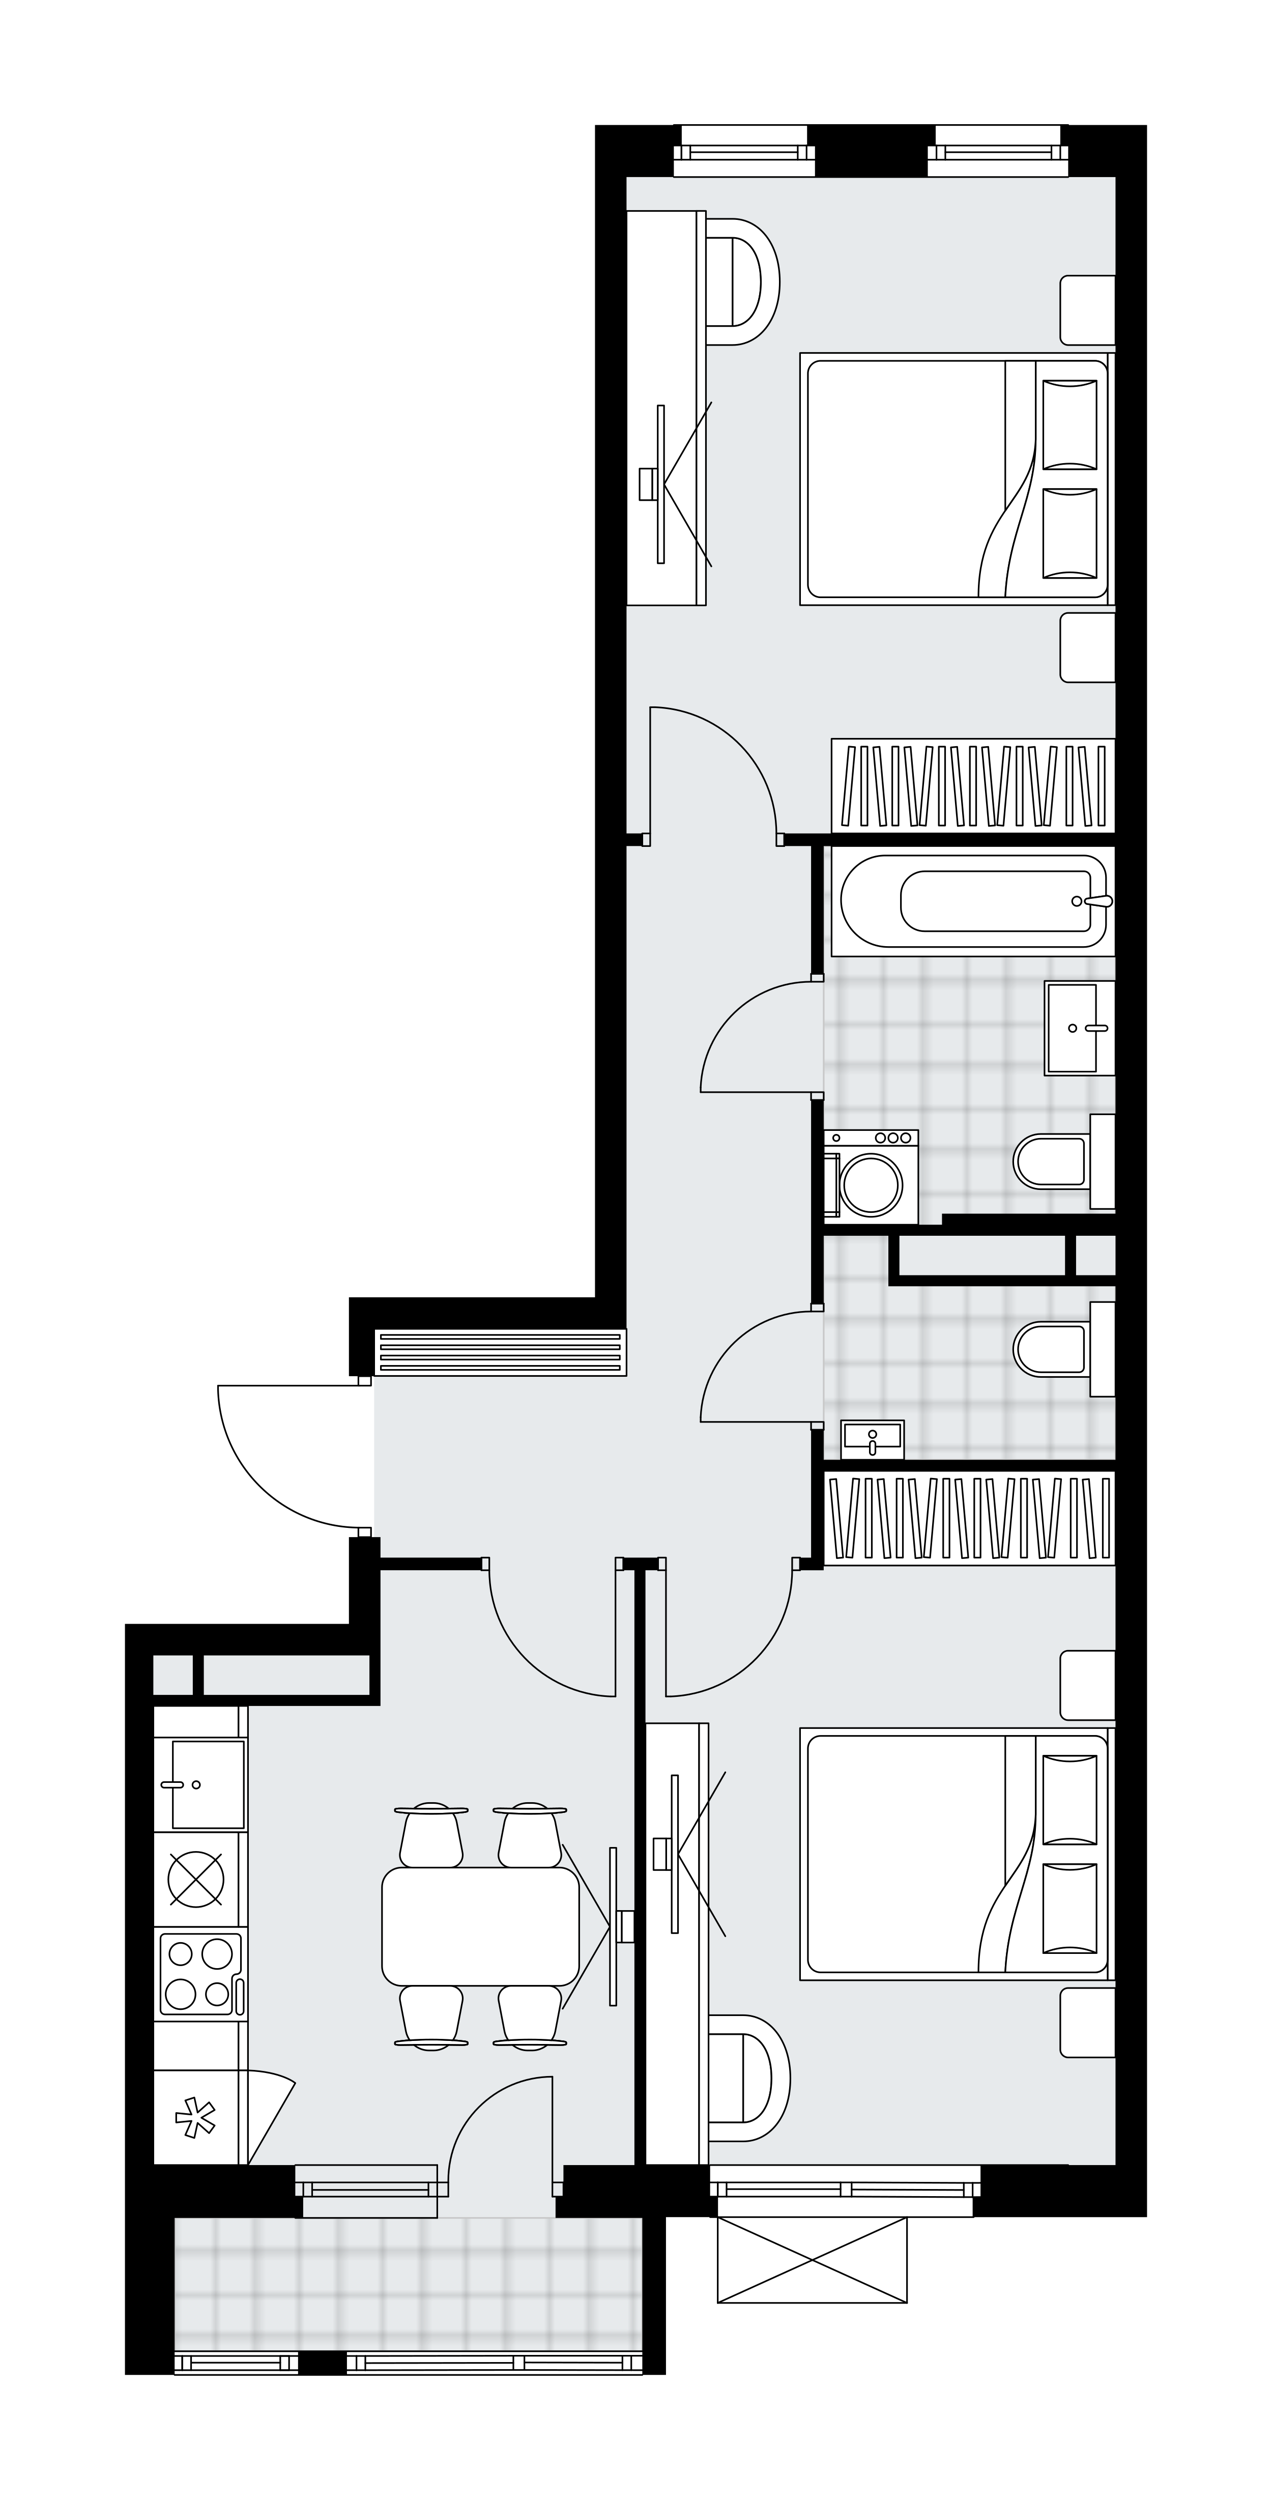 <svg xmlns="http://www.w3.org/2000/svg" xmlns:xlink="http://www.w3.org/1999/xlink" height="2000px" id="Layer_1" style="enable-background:new 0 0 1017.95 2000;" version="1.1" viewBox="0 0 1017.95 2000" width="1017.95px" x="0px" y="0px" xml:space="preserve">
<style type="text/css">
	.st0{fill:none;}
	.st1{opacity:0.25;fill:none;stroke:#070606;stroke-width:0.4;stroke-miterlimit:10;}
	.st2{fill:#FFFFFF;}
	.st3{fill:#E7EAEC;}
	.st4{fill:url(#SVGID_1_);stroke:#C8C8C8;stroke-width:1.3;stroke-miterlimit:10;}
	
		.st5{fill:url(#SVGID_00000149352123735062535910000005517483941729932435_);stroke:#C8C8C8;stroke-width:1.3;stroke-miterlimit:10;}
	.st6{fill:none;stroke:#000000;stroke-width:1.3;stroke-linecap:round;stroke-linejoin:round;stroke-miterlimit:10;}
	.st7{fill:#FFFFFF;stroke:#000000;stroke-width:1.3;stroke-linecap:round;stroke-linejoin:round;stroke-miterlimit:10;}
	.st8{font-family: 'Arial-BoldMT','Arial'; font-weight:bold;}
	.st9{font-size:66.159px;}
	.st10{font-size:55.981px;}
	.st11{font-family: 'ArialMT','Arial';}
	.st12{font-size:40px;}
</style>
<pattern height="14.57" id="New_Pattern_Swatch_2" patternUnits="userSpaceOnUse" style="overflow:visible;" viewBox="7.49 -22.06 14.57 14.57" width="14.57" x="-491.41" y="-0.08">
	<g>
		<rect class="st0" height="14.57" width="14.57" x="7.49" y="-22.06" />
		<g>
			<rect class="st1" height="7.29" width="7.29" x="14.77" y="-7.49" />
		</g>
		<g>
			<rect class="st1" height="7.29" width="7.29" x="0.2" y="-7.49" />
		</g>
		<g>
			<rect class="st1" height="7.29" width="7.29" x="22.06" y="-14.77" />
		</g>
		<g>
			<rect class="st1" height="7.29" width="7.29" x="7.49" y="-14.77" />
			<rect class="st1" height="7.29" width="7.29" x="14.77" y="-22.06" />
		</g>
		<g>
			<rect class="st1" height="7.29" width="7.29" x="0.2" y="-22.06" />
		</g>
		<g>
			<rect class="st1" height="7.29" width="7.29" x="22.06" y="-29.35" />
		</g>
		<g>
			<rect class="st1" height="7.29" width="7.29" x="7.49" y="-29.35" />
		</g>
	</g>
</pattern>
<path class="st2" d="M917.95,100v41.65v1590.46v41.66h-63.11h-74.98c0,0.36-0.29,0.65-0.65,0.65h-52.7v67.99  c0,0,0,0.01,0,0.01c0,0.04-0.02,0.07-0.02,0.11c-0.01,0.05-0.01,0.1-0.03,0.15c0,0,0,0,0,0.01c0,0.01-0.01,0.01-0.01,0.01  c-0.05,0.1-0.12,0.17-0.2,0.23c-0.02,0.02-0.04,0.03-0.06,0.04c-0.09,0.05-0.2,0.09-0.31,0.09H574.39c-0.12,0-0.22-0.04-0.31-0.09  c-0.02-0.01-0.04-0.03-0.06-0.04c-0.08-0.06-0.16-0.14-0.2-0.23c0-0.01-0.01-0.01-0.01-0.01c0,0,0,0,0-0.01  c-0.02-0.04-0.02-0.1-0.03-0.15c-0.01-0.04-0.02-0.07-0.02-0.11c0,0,0-0.01,0-0.01v-67.99h-5.44c-0.36,0-0.65-0.29-0.65-0.65h-34.69  v0.63V1900h-18.28l0,0c0,0.36-0.29,0.65-0.65,0.65H139.76c-0.36,0-0.65-0.29-0.65-0.65l0,0H100v-39.13v-86.47v-42.29v-411.5v-21.46  h22.72h156.52v-69.42h6.92v-6.95c-29.18-0.48-56.71-11.9-77.7-32.27c-21.45-20.82-33.75-48.75-34.63-78.63c0,0,0-0.01,0-0.01  c0,0,0-0.01,0-0.01v-3.31c0-0.36,0.29-0.65,0.65-0.65h111.68v-6.92h-6.92v-37.87v-25.25h196.91V267.88V225.6v-83.94V100h62.46  c0-0.36,0.29-0.65,0.65-0.65h315.57c0.36,0,0.65,0.29,0.65,0.65H917.95z" id="background" />
<g id="floor">
	<polygon class="st3" points="892.71,141.66 501.4,141.66 501.4,1063.11 299.44,1063.11 299.44,1324.41 122.72,1324.41    122.72,1881.07 514.03,1881.07 514.03,1732.12 892.71,1732.12  " />
	<pattern id="SVGID_1_" patternTransform="matrix(4.453 0 0 4.518 22900.217 18338.67)" xlink:href="#New_Pattern_Swatch_2">
	</pattern>
	<polygon class="st4" points="712.76,1021.94 712.76,984.26 892.71,984.26 892.71,676.86 659.19,676.86 659.19,1167.88    892.71,1167.88 892.71,1021.94  " />
	
		<pattern id="SVGID_00000049215611118860931720000010126266808486334862_" patternTransform="matrix(4.453 0 0 4.518 22900.217 18338.67)" xlink:href="#New_Pattern_Swatch_2">
	</pattern>
	
		<rect height="106.66" style="fill:url(#SVGID_00000049215611118860931720000010126266808486334862_);stroke:#C8C8C8;stroke-width:1.3;stroke-miterlimit:10;" width="374.26" x="139.76" y="1774.4" />
	<g id="LINE_00000065775710719475684520000002440801360349005737_">
		<line class="st6" x1="539.27" x2="854.84" y1="100" y2="100" />
	</g>
	<g id="LINE_00000042008436527040626220000009445492632729547911_">
		<line class="st6" x1="545.36" x2="545.36" y1="116.41" y2="127.77" />
	</g>
	<g id="LINE_00000093137577068462355730000006858179527618498721_">
		<line class="st6" x1="848.53" x2="848.53" y1="116.41" y2="127.77" />
	</g>
	<g id="LINE_00000159431061298403035470000008596733138350531747_">
		<line class="st6" x1="638.41" x2="552.43" y1="121.77" y2="121.77" />
	</g>
	<g id="LINE_00000091702837082251356440000014256113513936654983_">
		<line class="st6" x1="841.46" x2="756.52" y1="121.77" y2="121.77" />
	</g>
	<g id="LINE_00000052106492507242189900000005515424051051084956_">
		<line class="st6" x1="841.46" x2="841.46" y1="127.77" y2="116.41" />
	</g>
	<g id="LINE_00000128446154456696061680000010530637998014264247_">
		<line class="st6" x1="545.36" x2="545.36" y1="116.41" y2="127.77" />
	</g>
	<g id="LINE_00000044171163063224339210000017487341334234912159_">
		<line class="st6" x1="552.43" x2="552.43" y1="127.77" y2="116.41" />
	</g>
	<g id="LINE_00000171687363575203732410000017051265259440127625_">
		<line class="st6" x1="645.48" x2="645.48" y1="116.41" y2="127.77" />
	</g>
	<g id="LINE_00000052785216089693531860000008769092175438317229_">
		<line class="st6" x1="645.48" x2="638.41" y1="127.77" y2="127.77" />
	</g>
	<g id="LINE_00000173844107096013256970000004954087068510927265_">
		<line class="st6" x1="638.41" x2="638.41" y1="127.77" y2="116.41" />
	</g>
	<g id="LINE_00000034782624077012304390000007404874308657616544_">
		<line class="st6" x1="638.41" x2="645.48" y1="116.41" y2="116.41" />
	</g>
	<g id="LINE_00000157275611583127452860000010678421325543270791_">
		<line class="st6" x1="854.84" x2="539.27" y1="141.65" y2="141.65" />
	</g>
	<g id="LINE_00000067946159825834989930000000023677229446230451_">
		<line class="st6" x1="756.52" x2="756.52" y1="116.41" y2="127.77" />
	</g>
	<g id="LINE_00000041265674927391549010000008523878550065769391_">
		<line class="st6" x1="756.52" x2="749.45" y1="127.77" y2="127.77" />
	</g>
	<g id="LINE_00000065072370775427456290000002305822388526155190_">
		<line class="st6" x1="749.45" x2="749.45" y1="127.77" y2="116.41" />
	</g>
	<g id="LINE_00000126320096725191004170000017372688631683125405_">
		<line class="st6" x1="749.45" x2="756.52" y1="116.41" y2="116.41" />
	</g>
	<g id="LWPOLYLINE_00000002364880356638827980000008305317925736927907_">
		<line class="st6" x1="756.52" x2="854.84" y1="116.41" y2="116.41" />
	</g>
	<g id="LWPOLYLINE_00000017479836812236452140000005829235031518388388_">
		<line class="st6" x1="749.45" x2="645.48" y1="116.41" y2="116.41" />
	</g>
	<g id="LWPOLYLINE_00000122699697868601115450000005189768785303136672_">
		<line class="st6" x1="638.41" x2="539.27" y1="116.41" y2="116.41" />
	</g>
	<g id="LWPOLYLINE_00000094578050092890877800000002888332531856447396_">
		<line class="st6" x1="756.52" x2="854.84" y1="127.77" y2="127.77" />
	</g>
	<g id="LWPOLYLINE_00000108268518058986942470000003105741847549464449_">
		<line class="st6" x1="749.45" x2="645.48" y1="127.77" y2="127.77" />
	</g>
	<g id="LWPOLYLINE_00000135681019916983662100000016834852560150610062_">
		<line class="st6" x1="638.41" x2="539.27" y1="127.77" y2="127.77" />
	</g>
	<g id="LINE_00000086676982541050289740000011866289983722499260_">
		<line class="st6" x1="139.76" x2="514.03" y1="1881.07" y2="1881.07" />
	</g>
	<g id="LINE_00000019640453566400841510000017989384127786677921_">
		<line class="st6" x1="145.85" x2="145.85" y1="1884.85" y2="1896.21" />
	</g>
	<g id="LINE_00000052810360827442477720000006171553161805128347_">
		<line class="st6" x1="505.19" x2="505.19" y1="1884.85" y2="1896.21" />
	</g>
	<g id="LINE_00000064342194624417750370000000110195413176640163_">
		<line class="st6" x1="498.12" x2="419.67" y1="1890.22" y2="1890.05" />
	</g>
	<g id="LINE_00000077313524745525705260000005395635176321145499_">
		<line class="st6" x1="498.12" x2="498.12" y1="1896.21" y2="1884.85" />
	</g>
	<g id="LINE_00000060019901392936503330000014777602014404852648_">
		<line class="st6" x1="145.85" x2="145.85" y1="1884.85" y2="1896.21" />
	</g>
	<g id="LINE_00000152958984514212736710000004541907440360969617_">
		<line class="st6" x1="152.92" x2="152.92" y1="1896.21" y2="1884.85" />
	</g>
	<g id="LINE_00000054969740167253869730000001768040341508547498_">
		<line class="st6" x1="292.36" x2="292.36" y1="1884.85" y2="1896.21" />
	</g>
	<g id="LINE_00000085960140641132360360000014846687912592530839_">
		<line class="st6" x1="292.36" x2="285.29" y1="1896.21" y2="1896.21" />
	</g>
	<g id="LINE_00000024722032308939814000000016839644895685752742_">
		<line class="st6" x1="285.29" x2="285.29" y1="1896.21" y2="1884.85" />
	</g>
	<g id="LINE_00000057851032138504927200000009347151968951811976_">
		<line class="st6" x1="285.29" x2="292.36" y1="1884.85" y2="1884.85" />
	</g>
	<g id="LINE_00000007428226868268452940000011170045716617506731_">
		<line class="st6" x1="514.03" x2="139.76" y1="1900" y2="1900" />
	</g>
	<g id="LINE_00000168105317801328846660000007194629662139500431_">
		<line class="st6" x1="419.67" x2="419.67" y1="1884.68" y2="1896.04" />
	</g>
	<g id="LINE_00000075884431234047566720000008658962769467227054_">
		<line class="st6" x1="419.67" x2="410.83" y1="1896.04" y2="1896.04" />
	</g>
	<g id="LINE_00000102533515752831768150000003579753232610343334_">
		<line class="st6" x1="410.83" x2="410.83" y1="1896.04" y2="1884.68" />
	</g>
	<g id="LINE_00000135683256639890534160000017427418844350666156_">
		<line class="st6" x1="410.83" x2="419.67" y1="1884.68" y2="1884.68" />
	</g>
	<g id="LINE_00000176737370763804637530000005421295900341769873_">
		<line class="st6" x1="410.83" x2="292.36" y1="1890.36" y2="1890.53" />
	</g>
	<g id="LWPOLYLINE_00000165211836099357336350000010163664172266460811_">
		<line class="st6" x1="419.67" x2="514.03" y1="1884.68" y2="1884.68" />
	</g>
	<g id="LWPOLYLINE_00000155856528639410623630000013732137980132563849_">
		<line class="st6" x1="410.83" x2="292.36" y1="1884.68" y2="1884.85" />
	</g>
	<g id="LWPOLYLINE_00000146461788032608801750000009785493296356965032_">
		<line class="st6" x1="285.29" x2="132.57" y1="1884.85" y2="1884.85" />
	</g>
	<g id="LWPOLYLINE_00000104679779955017212100000018332999397487447971_">
		<line class="st6" x1="419.67" x2="514.03" y1="1896.04" y2="1896.21" />
	</g>
	<g id="LWPOLYLINE_00000116215925655906517410000009800823457626098573_">
		<line class="st6" x1="410.83" x2="292.36" y1="1896.04" y2="1896.21" />
	</g>
	<g id="LWPOLYLINE_00000089574510742486503650000000446584879919067061_">
		<line class="st6" x1="285.29" x2="132.57" y1="1896.21" y2="1896.21" />
	</g>
	<g id="LINE_00000059310269552740989400000006442026684751741865_">
		<line class="st6" x1="231.35" x2="231.35" y1="1884.85" y2="1896.21" />
	</g>
	<g id="LINE_00000014622429293746165470000015014549789270919297_">
		<line class="st6" x1="231.35" x2="224.28" y1="1896.21" y2="1896.21" />
	</g>
	<g id="LINE_00000164478245876907933870000018389007756394611645_">
		<line class="st6" x1="224.28" x2="224.28" y1="1896.21" y2="1884.85" />
	</g>
	<g id="LINE_00000137826685896290063000000017727231801826833853_">
		<line class="st6" x1="224.28" x2="231.35" y1="1884.85" y2="1884.85" />
	</g>
	<g id="LWPOLYLINE_00000152266677464698931620000016797610549368747435_">
		<line class="st6" x1="224.28" x2="152.92" y1="1890.22" y2="1890.22" />
	</g>
	<g id="LINE_00000145060074465463281870000003013046711457460630_">
		<line class="st6" x1="349.93" x2="236.33" y1="1746" y2="1746" />
	</g>
	<g id="LINE_00000116202884182238645490000004405567128797199237_">
		<line class="st6" x1="349.93" x2="236.33" y1="1757.36" y2="1757.36" />
	</g>
	<g id="LINE_00000124152954952278096140000006169752423440532664_">
		<line class="st6" x1="342.86" x2="249.8" y1="1751.99" y2="1751.99" />
	</g>
	<g id="LINE_00000102514877132721012920000015978005513953370758_">
		<line class="st6" x1="242.73" x2="242.73" y1="1746" y2="1757.36" />
	</g>
	<g id="LINE_00000080899152574775396960000006161742019419097259_">
		<line class="st6" x1="342.86" x2="342.86" y1="1746" y2="1757.36" />
	</g>
	<g id="LINE_00000107588122236292057580000006195375920328303012_">
		<line class="st6" x1="349.93" x2="236.33" y1="1732.12" y2="1732.12" />
	</g>
	<g id="LINE_00000071561948342073026780000002713764949822753705_">
		<line class="st6" x1="236.33" x2="349.93" y1="1774.4" y2="1774.4" />
	</g>
	<g id="LINE_00000121991907995974569800000013334785764261289110_">
		<line class="st6" x1="249.8" x2="249.8" y1="1745.99" y2="1757.35" />
	</g>
	<g id="LINE_00000121243524227932000430000014663608661831187126_">
		<line class="st6" x1="349.93" x2="349.93" y1="1732.12" y2="1774.4" />
	</g>
	<g id="LINE_00000085247003002950057110000011266128738655224970_">
		<line class="st6" x1="568.3" x2="854.84" y1="1732.12" y2="1732.12" />
	</g>
	<g id="LINE_00000054954120126578826100000012447405772413221536_">
		<line class="st6" x1="574.39" x2="574.39" y1="1746" y2="1757.36" />
	</g>
	<g id="LINE_00000101796637899383492290000013010738898694592164_">
		<line class="st6" x1="672.71" x2="581.46" y1="1751.37" y2="1751.37" />
	</g>
	<g id="LINE_00000170255737805527593760000001340824726613008048_">
		<line class="st6" x1="574.39" x2="574.39" y1="1746" y2="1757.36" />
	</g>
	<g id="LINE_00000071533321931960371070000017917336241722721443_">
		<line class="st6" x1="581.46" x2="581.46" y1="1757.36" y2="1746" />
	</g>
	<g id="LINE_00000023991021619963554810000012575384471622385046_">
		<line class="st6" x1="681.55" x2="681.55" y1="1746" y2="1757.36" />
	</g>
	<g id="LINE_00000128447597596789816640000010123194731890875043_">
		<line class="st6" x1="681.55" x2="672.71" y1="1757.36" y2="1757.36" />
	</g>
	<g id="LINE_00000119114883061238698930000006260274862857778363_">
		<line class="st6" x1="672.71" x2="672.71" y1="1757.36" y2="1746" />
	</g>
	<g id="LINE_00000044152548306446453870000005927910382142613662_">
		<line class="st6" x1="672.71" x2="681.55" y1="1746" y2="1746" />
	</g>
	<g id="LINE_00000004546769605825148070000012438045446281798320_">
		<line class="st6" x1="779.21" x2="568.3" y1="1773.77" y2="1773.77" />
	</g>
	<g id="LINE_00000079446165453048993590000001290873064175088569_">
		<line class="st6" x1="778.38" x2="778.38" y1="1746.38" y2="1757.74" />
	</g>
	<g id="LINE_00000076600432971408069040000016538463278258317467_">
		<line class="st6" x1="778.38" x2="771.31" y1="1757.74" y2="1757.74" />
	</g>
	<g id="LINE_00000140709997386615367030000001769335051953054904_">
		<line class="st6" x1="771.31" x2="771.31" y1="1757.74" y2="1746.38" />
	</g>
	<g id="LINE_00000127033887551757641050000004275853592806880191_">
		<line class="st6" x1="771.31" x2="778.38" y1="1746.38" y2="1746.38" />
	</g>
	<g id="LINE_00000013872590007281944280000001673470462440206209_">
		<line class="st6" x1="771.31" x2="681.55" y1="1752.06" y2="1751.68" />
	</g>
	<g id="LWPOLYLINE_00000102527051728207652760000014846625829261595061_">
		<line class="st6" x1="778.38" x2="854.84" y1="1746.38" y2="1746" />
	</g>
	<g id="LWPOLYLINE_00000045605583193678168210000011680771549363217341_">
		<line class="st6" x1="771.31" x2="681.55" y1="1746.38" y2="1746" />
	</g>
	<g id="LWPOLYLINE_00000119103021730247778890000013308010642592809351_">
		<line class="st6" x1="672.71" x2="568.3" y1="1746" y2="1746" />
	</g>
	<g id="LWPOLYLINE_00000085244506867557075270000004058731418034727075_">
		<line class="st6" x1="778.38" x2="854.84" y1="1757.74" y2="1757.36" />
	</g>
	<g id="LWPOLYLINE_00000063624172058757673350000010329571868582766991_">
		<line class="st6" x1="771.31" x2="681.55" y1="1757.74" y2="1757.36" />
	</g>
	<g id="LWPOLYLINE_00000165208539721002285010000003295807721036061855_">
		<line class="st6" x1="672.71" x2="568.3" y1="1757.36" y2="1757.36" />
	</g>
	<g id="LINE_00000097493275006771345730000017063752563296459413_">
		<line class="st6" x1="725.86" x2="574.39" y1="1842.42" y2="1842.42" />
	</g>
	<g id="LINE_00000013912789089997843490000008373508106508950416_">
		<line class="st6" x1="574.39" x2="574.39" y1="1842.42" y2="1773.77" />
	</g>
	<g id="LINE_00000163751346626931496610000017146299394165305248_">
		<line class="st6" x1="725.86" x2="725.86" y1="1773.77" y2="1842.42" />
	</g>
	<g id="LWPOLYLINE_00000180348668103913712630000010219016879473059715_">
		<line class="st6" x1="574.39" x2="725.86" y1="1773.77" y2="1842.42" />
	</g>
	<g id="LWPOLYLINE_00000077314934911673086660000009279953286099907968_">
		<line class="st6" x1="725.86" x2="574.39" y1="1773.77" y2="1842.42" />
	</g>
	<g id="LWPOLYLINE_00000063629736954395011040000004045513165132943234_">
		<rect class="st6" height="10.1" width="6.31" x="526.65" y="1246.14" />
	</g>
	<g id="LWPOLYLINE_00000168110744587511770860000008430259568699589536_">
		<rect class="st6" height="10.1" width="6.31" x="633.94" y="1246.14" />
	</g>
	<g id="LINE_00000170245980768606495840000004883139753822009745_">
		<line class="st6" x1="526.65" x2="526.65" y1="1256.24" y2="1246.14" />
	</g>
	<g id="LINE_00000129906258685782463500000007246300376333059210_">
		<line class="st6" x1="640.25" x2="640.25" y1="1256.24" y2="1246.14" />
	</g>
	<g id="LINE_00000018223139992271149950000009826384044115953314_">
		<line class="st6" x1="532.96" x2="532.96" y1="1256.24" y2="1357.22" />
	</g>
	<g id="LINE_00000047771846148747734790000014638993065054897337_">
		<line class="st6" x1="536.75" x2="532.96" y1="1357.22" y2="1357.22" />
	</g>
	<g id="ARC_00000130645467842779891140000016083410161488849849_">
		<path class="st6" d="M633.94,1256.24c-0.03,54.3-42.94,98.88-97.19,100.98" />
	</g>
	<g id="LWPOLYLINE_00000102505210301243312190000006384863985011161226_">
		<rect class="st6" height="10.1" width="6.31" x="492.57" y="1246.14" />
	</g>
	<g id="LWPOLYLINE_00000058557446072968048980000002115653970072435894_">
		<rect class="st6" height="10.1" width="6.31" x="385.27" y="1246.14" />
	</g>
	<g id="LINE_00000132061567895023932360000013212668728593655187_">
		<line class="st6" x1="498.88" x2="498.88" y1="1256.24" y2="1246.14" />
	</g>
	<g id="LINE_00000162343875984261639540000011661573363947515047_">
		<line class="st6" x1="385.27" x2="385.27" y1="1256.24" y2="1246.14" />
	</g>
	<g id="LINE_00000122710885252916215550000012507481108043580810_">
		<line class="st6" x1="492.57" x2="492.57" y1="1256.24" y2="1357.22" />
	</g>
	<g id="LINE_00000062886708931952975720000014198570399774413720_">
		<line class="st6" x1="488.78" x2="492.57" y1="1357.22" y2="1357.22" />
	</g>
	<g id="ARC_00000110445150397511782720000012941153658294938288_">
		<path class="st6" d="M488.78,1357.22c-54.26-2.1-97.17-46.68-97.19-100.98" />
	</g>
	<g id="LWPOLYLINE_00000136382574911805808960000000130976081813143701_">
		<rect class="st6" height="10.1" width="6.31" x="514.03" y="666.76" />
	</g>
	<g id="LWPOLYLINE_00000029759672231559053450000006337282748829165474_">
		<rect class="st6" height="10.1" width="6.31" x="621.32" y="666.76" />
	</g>
	<g id="LINE_00000060746789147185683920000008517009995374313623_">
		<line class="st6" x1="514.03" x2="514.03" y1="666.76" y2="676.86" />
	</g>
	<g id="LINE_00000005262765503501675130000008749779661299273379_">
		<line class="st6" x1="627.63" x2="627.63" y1="666.76" y2="676.86" />
	</g>
	<g id="LINE_00000093170142299007839500000003004978132471391889_">
		<line class="st6" x1="520.34" x2="520.34" y1="666.76" y2="565.78" />
	</g>
	<g id="LINE_00000180349574810504013050000005548988583677636518_">
		<line class="st6" x1="524.12" x2="520.34" y1="565.78" y2="565.78" />
	</g>
	<g id="ARC_00000020389418082858428810000009290129580717345165_">
		<path class="st6" d="M524.12,565.78c54.26,2.1,97.17,46.68,97.19,100.98" />
	</g>
	<g id="LWPOLYLINE_00000060737355683168684080000013658169654015543182_">
		<rect class="st6" height="6.31" width="10.1" x="649.09" y="1137.59" />
	</g>
	<g id="LWPOLYLINE_00000030450182769891693670000013264779554711588227_">
		<rect class="st6" height="6.31" width="10.1" x="649.09" y="1042.92" />
	</g>
	<g id="LINE_00000011018732185454805430000016848449049376651393_">
		<line class="st6" x1="649.09" x2="659.19" y1="1143.9" y2="1143.9" />
	</g>
	<g id="LINE_00000007405199270229510950000013842960308312995246_">
		<line class="st6" x1="649.09" x2="659.19" y1="1042.92" y2="1042.92" />
	</g>
	<g id="LINE_00000050649016090788481590000009664573617761963693_">
		<line class="st6" x1="649.09" x2="560.73" y1="1137.59" y2="1137.59" />
	</g>
	<g id="ARC_00000057870881266254111920000009558335197379342526_">
		<path class="st6" d="M560.73,1133.8c2.1-47.28,41.03-84.54,88.36-84.57" />
	</g>
	<g id="LINE_00000139268546933610442410000000447683215588052641_">
		<line class="st6" x1="560.73" x2="560.73" y1="1137.59" y2="1133.8" />
	</g>
	<g id="LWPOLYLINE_00000118364866479886334190000012790073010163685264_">
		<rect class="st6" height="6.31" width="10.1" x="649.09" y="873.77" />
	</g>
	<g id="LWPOLYLINE_00000121979059134990239610000007272568380662795418_">
		<rect class="st6" height="6.31" width="10.1" x="649.09" y="779.1" />
	</g>
	<g id="LINE_00000054225069148062015140000002169184694584987814_">
		<line class="st6" x1="649.09" x2="659.19" y1="880.08" y2="880.08" />
	</g>
	<g id="LINE_00000033355382854202420610000005770598752019966616_">
		<line class="st6" x1="649.09" x2="659.19" y1="779.1" y2="779.1" />
	</g>
	<g id="LINE_00000073717648256064632350000010922799790397790876_">
		<line class="st6" x1="649.09" x2="560.73" y1="873.77" y2="873.77" />
	</g>
	<g id="ARC_00000110431496420004859560000009886100210938031005_">
		<path class="st6" d="M560.73,869.99c2.1-47.28,41.03-84.54,88.36-84.57" />
	</g>
	<g id="LINE_00000003100763351161758290000011216263431189863867_">
		<line class="st6" x1="560.73" x2="560.73" y1="873.77" y2="869.99" />
	</g>
	<g id="LWPOLYLINE_00000022549365645564823550000000802724101789420467_">
		<rect class="st6" height="7.57" width="10.1" x="286.82" y="1222.16" />
	</g>
	<g id="LWPOLYLINE_00000150061417922117603540000017993148772302518713_">
		<rect class="st6" height="7.57" width="10.1" x="286.82" y="1100.98" />
	</g>
	<g id="LWPOLYLINE_00000020377148725518996680000008577471634632976815_">
		<path class="st6" d="M174.49,1111.86c1.82,61.43,52.14,110.29,113.6,110.3" />
	</g>
	<g id="LINE_00000101093188738657207520000014626338035640980402_">
		<line class="st6" x1="288.09" x2="174.49" y1="1108.56" y2="1108.56" />
	</g>
	<g id="LINE_00000036971013849926190720000005937146837063259008_">
		<line class="st6" x1="174.49" x2="174.49" y1="1108.56" y2="1111.86" />
	</g>
	<g id="ARC_00000018206020133922720780000016028790910813736126_">
		<path class="st6" d="M358.77,1746c-0.01-0.41-0.01-0.83-0.01-1.24c0-46.02,37.3-83.33,83.32-83.33" />
	</g>
	<g id="LINE_00000147194388636233000620000001264420623897744002_">
		<line class="st6" x1="442.08" x2="442.08" y1="1746" y2="1661.43" />
	</g>
	<g id="LINE_00000142157303192335501050000017982884995464164005_">
		<line class="st6" x1="349.93" x2="358.77" y1="1746" y2="1746" />
	</g>
	<g id="LINE_00000039135847344939208250000009037417532590511491_">
		<line class="st6" x1="358.77" x2="358.77" y1="1746" y2="1757.36" />
	</g>
	<g id="LINE_00000071550464616431133390000002464608978915618476_">
		<line class="st6" x1="358.77" x2="349.93" y1="1757.36" y2="1757.36" />
	</g>
	<g id="LINE_00000116924295017859505780000005807394093729872537_">
		<line class="st6" x1="450.91" x2="442.08" y1="1757.36" y2="1757.36" />
	</g>
	<g id="LINE_00000029027288219157975320000002258676504472241332_">
		<line class="st6" x1="442.08" x2="442.08" y1="1757.36" y2="1746" />
	</g>
	<g id="LINE_00000121972876144576185030000005754951649211620527_">
		<line class="st6" x1="442.08" x2="450.91" y1="1746" y2="1746" />
	</g>
	<g id="LINE_00000100374221984415410130000000761474581689166474_">
		<line class="st6" x1="450.91" x2="450.91" y1="1757.36" y2="1746" />
	</g>
	<g>
		<polygon points="568.3,1732.12 532.96,1732.12 516.55,1732.12 516.55,1256.24 526.65,1256.24 526.65,1246.14 498.88,1246.14     498.88,1256.24 507.71,1256.24 507.71,1732.12 450.91,1732.12 450.91,1757.36 444.6,1757.36 444.6,1774.4 450.91,1774.4     514.03,1774.4 514.03,1900 532.96,1900 532.96,1774.4 532.96,1773.77 568.3,1773.77 574.61,1773.77 574.61,1757.36 568.3,1757.36       " />
		<path d="M854.84,100h-6.31v16.41h6.31v25.25h37.87v525.11H627.63v10.1h21.46V779.1h10.1V676.86h233.52v294.11H753.86v8.84h-94.67    v-99.72h-10.1v162.83h10.1v-54.28h51.75v31.56v8.84h141.37h8.84h31.56v138.85H659.19v-23.98h-10.1v102.24h-8.84v10.1h8.84h10.1    v-79.52h233.52v555.4H784.69v25.25h-6.31v16.41h76.46h63.11v-41.66V141.65V100H854.84z M852.31,1020.2H719.78v-31.56h34.08h98.46    V1020.2z M861.15,1020.2v-31.56h31.56v31.56H861.15z" />
		<path d="M304.49,1229.73h-25.25v69.42H122.72H100v21.46v411.5v42.29v86.47V1900h39.76v-39.13v-86.47h96.56h6.31v-17.04h-6.31    v-25.25h-113.6V1364.8h31.56h8.84h132.54h8.84v-40.39v-25.25v-42.92h80.79v-10.1h-80.79V1229.73z M154.28,1355.96h-31.56v-31.56    h31.56V1355.96z M295.65,1355.96H163.11v-31.56h132.54V1355.96z" />
		<polygon points="299.44,1063.11 501.4,1063.11 501.4,1037.87 501.4,676.86 514.03,676.86 514.03,666.76 501.4,666.76     501.4,267.88 501.4,225.6 501.4,141.65 539.27,141.65 539.27,116.41 545.58,116.41 545.58,100 539.27,100 476.16,100     476.16,141.65 476.16,225.6 476.16,267.88 476.16,1037.87 279.24,1037.87 279.24,1063.11 279.24,1100.98 299.44,1100.98   " />
	</g>
	<polygon points="748.81,100 645.89,100 645.89,116.41 652.2,116.41 652.2,141.65 742.5,141.65 742.5,116.41 748.81,116.41  " />
	<rect height="18.93" width="39.12" x="238.53" y="1881.07" />
</g>
<g id="mebel">
	<g>
		<path class="st7" d="M848.53,226.71v43.04c0,3.49,2.83,6.31,6.31,6.31h37.87v-55.54h-37.99    C851.3,220.52,848.53,223.29,848.53,226.71z" />
		<path class="st7" d="M848.53,496.55v43.04c0,3.49,2.83,6.31,6.31,6.31h37.87v-55.54h-37.99    C851.3,490.36,848.53,493.13,848.53,496.55z" />
		<g>
			
				<rect class="st7" height="6.31" transform="matrix(-1.836970e-16 1 -1 -1.836970e-16 1272.818 -506.285)" width="201.79" x="788.66" y="380.11" />
			
				<rect class="st7" height="246.14" transform="matrix(-1.836970e-16 1 -1 -1.836970e-16 1146.59 -380.057)" width="201.79" x="662.43" y="260.19" />
			<path class="st7" d="M886.4,298.78v168.97c0,5.58-4.52,10.1-10.1,10.1H656.66c-5.58,0-10.1-4.52-10.1-10.1V298.78     c0-5.58,4.52-10.1,10.1-10.1H876.3C881.87,288.68,886.4,293.2,886.4,298.78z" />
			<path class="st7" d="M804.5,477.85c2.58-52.78,24.33-78.93,24.35-126.46c-1.72,50.85-45.91,56.28-45.81,126.46L804.5,477.85z" />
			<g>
				<path class="st7" d="M804.5,477.85c2.58-52.78,24.33-78.93,24.35-126.46l0-62.71h47.45c5.58,0,10.1,4.52,10.1,10.1v168.97      c0,5.58-4.52,10.1-10.1,10.1L804.5,477.85L804.5,477.85z" />
			</g>
			
				<rect class="st7" height="42.62" transform="matrix(-1.836970e-16 1 -1 -1.836970e-16 1196.221 -516.234)" width="70.81" x="820.82" y="318.68" />
			<path class="st7" d="M834.92,375.4c13.39-6,29.23-6,42.62,0H834.92z" />
			<path class="st7" d="M877.54,304.59c-13.39,6-29.23,6-42.62,0H877.54z" />
			
				<rect class="st7" height="42.62" transform="matrix(-1.836970e-16 1 -1 -1.836970e-16 1283.076 -429.38)" width="71.09" x="820.68" y="405.54" />
			<path class="st7" d="M834.92,462.39c13.39-6.02,29.23-6.02,42.62,0H834.92z" />
			<path class="st7" d="M877.54,391.3c-13.39,6.02-29.23,6.02-42.62,0L877.54,391.3z" />
			<g>
				<path class="st7" d="M828.85,351.39v-62.71H804.5v119.82C815.99,391.53,827.97,377.39,828.85,351.39z" />
			</g>
		</g>
	</g>
	<g>
		<path class="st7" d="M848.53,1326.83v43.04c0,3.49,2.83,6.31,6.31,6.31h37.87v-55.54h-37.99    C851.3,1320.63,848.53,1323.41,848.53,1326.83z" />
		<path class="st7" d="M848.53,1596.67v43.04c0,3.49,2.83,6.31,6.31,6.31h37.87v-55.54h-37.99    C851.3,1590.47,848.53,1593.25,848.53,1596.67z" />
		<g>
			
				<rect class="st7" height="6.31" transform="matrix(-1.836970e-16 1 -1 -1.836970e-16 2372.931 593.829)" width="201.79" x="788.66" y="1480.22" />
			
				<rect class="st7" height="246.14" transform="matrix(-1.836970e-16 1 -1 -1.836970e-16 2246.704 720.057)" width="201.79" x="662.43" y="1360.31" />
			<path class="st7" d="M886.4,1398.89v168.97c0,5.58-4.52,10.1-10.1,10.1H656.66c-5.58,0-10.1-4.52-10.1-10.1v-168.97     c0-5.58,4.52-10.1,10.1-10.1H876.3C881.87,1388.8,886.4,1393.32,886.4,1398.89z" />
			<path class="st7" d="M804.5,1577.96c2.58-52.78,24.33-78.93,24.35-126.46c-1.72,50.85-45.91,56.28-45.81,126.46L804.5,1577.96z" />
			<g>
				<path class="st7" d="M804.5,1577.96c2.58-52.78,24.33-78.93,24.35-126.46l0-62.71h47.45c5.58,0,10.1,4.52,10.1,10.1v168.97      c0,5.58-4.52,10.1-10.1,10.1L804.5,1577.96L804.5,1577.96z" />
			</g>
			
				<rect class="st7" height="42.62" transform="matrix(-1.836970e-16 1 -1 -1.836970e-16 2296.335 583.88)" width="70.81" x="820.82" y="1418.8" />
			<path class="st7" d="M834.92,1475.51c13.39-6,29.23-6,42.62,0H834.92z" />
			<path class="st7" d="M877.54,1404.7c-13.39,6-29.23,6-42.62,0H877.54z" />
			
				<rect class="st7" height="42.62" transform="matrix(-1.836970e-16 1 -1 -1.836970e-16 2383.19 670.734)" width="71.09" x="820.68" y="1505.65" />
			<path class="st7" d="M834.92,1562.51c13.39-6.02,29.23-6.02,42.62,0H834.92z" />
			<path class="st7" d="M877.54,1491.42c-13.39,6.02-29.23,6.02-42.62,0H877.54z" />
			<g>
				<path class="st7" d="M828.85,1451.51v-62.71H804.5v119.82C815.99,1491.64,827.97,1477.51,828.85,1451.51z" />
			</g>
		</g>
	</g>
	<g>
		
			<rect class="st7" height="227.21" transform="matrix(1.436720e-10 -1 1 1.436720e-10 150.211 1407.994)" width="75.74" x="741.23" y="515.29" />
		<g>
			
				<rect class="st7" height="5.02" transform="matrix(1.351702e-10 -1 1 1.351702e-10 62.806 1320.589)" width="63.11" x="660.14" y="626.38" />
			
				<rect class="st7" height="5.02" transform="matrix(1.348238e-10 -1 1 1.348238e-10 87.659 1345.441)" width="63.11" x="684.99" y="626.38" />
			
				<rect class="st7" height="5.02" transform="matrix(1.348238e-10 -1 1 1.348238e-10 124.937 1382.72)" width="63.11" x="722.27" y="626.38" />
			
				<rect class="st7" height="5.02" transform="matrix(1.348531e-10 -1 1 1.348531e-10 149.79 1407.572)" width="63.11" x="747.12" y="626.38" />
			
				<rect class="st7" height="5.02" transform="matrix(1.345076e-10 -1 1 1.345076e-10 187.068 1444.851)" width="63.11" x="784.4" y="626.38" />
			
				<rect class="st7" height="5.02" transform="matrix(0.087 -0.996 0.996 0.087 -6.429 1250.766)" width="63.11" x="647.71" y="626.38" />
			
				<rect class="st7" height="5.02" transform="matrix(0.087 -0.996 0.996 0.087 50.287 1312.661)" width="63.11" x="709.85" y="626.38" />
			
				<rect class="st7" height="5.02" transform="matrix(0.087 -0.996 0.996 0.087 107.003 1374.556)" width="63.11" x="771.98" y="626.38" />
			
				<rect class="st7" height="5.02" transform="matrix(-0.087 -0.996 0.996 -0.087 138.994 1385.147)" width="63.11" x="672.57" y="626.38" />
			
				<rect class="st7" height="5.02" transform="matrix(-0.087 -0.996 0.996 -0.087 166.012 1409.905)" width="63.11" x="697.42" y="626.38" />
			
				<rect class="st7" height="5.02" transform="matrix(-0.087 -0.996 0.996 -0.087 206.54 1447.042)" width="63.11" x="734.7" y="626.38" />
			
				<rect class="st7" height="5.02" transform="matrix(-0.087 -0.996 0.996 -0.087 233.559 1471.8)" width="63.11" x="759.55" y="626.38" />
			
				<rect class="st7" height="5.02" transform="matrix(0.087 -0.996 0.996 0.087 141.032 1411.693)" width="63.11" x="809.26" y="626.38" />
			
				<rect class="st7" height="5.02" transform="matrix(-0.087 -0.996 0.996 -0.087 274.086 1508.937)" width="63.11" x="796.83" y="626.38" />
			
				<rect class="st7" height="5.02" transform="matrix(1.346799e-10 -1 1 1.346799e-10 226.975 1484.758)" width="63.11" x="824.31" y="626.38" />
			
				<rect class="st7" height="5.02" transform="matrix(1.348238e-10 -1 1 1.348238e-10 252.665 1510.448)" width="63.11" x="850" y="626.38" />
			
				<rect class="st7" height="5.02" transform="matrix(-0.087 -0.996 0.996 -0.087 317.471 1548.692)" width="63.11" x="836.74" y="626.38" />
		</g>
	</g>
	<g>
		
			<rect class="st7" height="233.52" transform="matrix(1.436480e-10 -1 1 1.436480e-10 -438.639 1990.532)" width="75.74" x="738.08" y="1097.83" />
		<g>
			
				<rect class="st7" height="5.02" transform="matrix(1.351702e-10 -1 1 1.351702e-10 -519.393 1909.779)" width="63.11" x="663.64" y="1212.08" />
			
				<rect class="st7" height="5.02" transform="matrix(1.348238e-10 -1 1 1.348238e-10 -494.54 1934.631)" width="63.11" x="688.49" y="1212.08" />
			
				<rect class="st7" height="5.02" transform="matrix(1.346799e-10 -1 1 1.346799e-10 -457.262 1971.91)" width="63.11" x="725.77" y="1212.08" />
			
				<rect class="st7" height="5.02" transform="matrix(1.348238e-10 -1 1 1.348238e-10 -432.409 1996.762)" width="63.11" x="750.62" y="1212.08" />
			
				<rect class="st7" height="5.02" transform="matrix(1.346799e-10 -1 1 1.346799e-10 -395.13 2034.041)" width="63.11" x="787.9" y="1212.08" />
			
				<rect class="st7" height="5.02" transform="matrix(0.087 -0.996 0.996 0.087 -586.704 1788.896)" width="63.11" x="651.21" y="1212.08" />
			
				<rect class="st7" height="5.02" transform="matrix(0.087 -0.996 0.996 0.087 -529.988 1850.791)" width="63.11" x="713.34" y="1212.08" />
			
				<rect class="st7" height="5.02" transform="matrix(0.087 -0.996 0.996 0.087 -473.272 1912.686)" width="63.11" x="775.47" y="1212.08" />
			
				<rect class="st7" height="5.02" transform="matrix(-0.087 -0.996 0.996 -0.087 -440.671 2025.37)" width="63.11" x="676.06" y="1212.08" />
			
				<rect class="st7" height="5.02" transform="matrix(-0.087 -0.996 0.996 -0.087 -413.653 2050.128)" width="63.11" x="700.91" y="1212.08" />
			
				<rect class="st7" height="5.02" transform="matrix(-0.087 -0.996 0.996 -0.087 -373.125 2087.265)" width="63.11" x="738.19" y="1212.08" />
			
				<rect class="st7" height="5.02" transform="matrix(-0.087 -0.996 0.996 -0.087 -346.107 2112.023)" width="63.11" x="763.05" y="1212.08" />
			
				<rect class="st7" height="5.02" transform="matrix(0.087 -0.996 0.996 0.087 -439.242 1949.822)" width="63.11" x="812.75" y="1212.08" />
			
				<rect class="st7" height="5.02" transform="matrix(-0.087 -0.996 0.996 -0.087 -305.579 2149.16)" width="63.11" x="800.32" y="1212.08" />
			
				<rect class="st7" height="5.02" transform="matrix(-0.087 -0.996 0.996 -0.087 -482.024 1987.478)" width="63.11" x="638.03" y="1212.08" />
			
				<rect class="st7" height="5.02" transform="matrix(1.348238e-10 -1 1 1.348238e-10 -355.223 2073.948)" width="63.11" x="827.81" y="1212.08" />
			
				<rect class="st7" height="5.02" transform="matrix(1.346799e-10 -1 1 1.346799e-10 -329.534 2099.637)" width="63.11" x="853.49" y="1212.08" />
			
				<rect class="st7" height="5.02" transform="matrix(-0.087 -0.996 0.996 -0.087 -262.194 2188.915)" width="63.11" x="840.23" y="1212.08" />
		</g>
	</g>
	<g>
		
			<rect class="st7" height="68.16" transform="matrix(1.166851e-11 -1 1 1.166851e-11 -1353.785 1667.397)" width="291.59" x="11.01" y="1476.51" />
		
			<rect class="st7" height="7.57" transform="matrix(1.166851e-11 -1 1 1.166851e-11 -1315.917 1705.265)" width="291.59" x="48.88" y="1506.8" />
	</g>
	<g>
		<path class="st7" d="M447.72,1588.74H321.5c-8.71,0-15.78-7.06-15.78-15.78v-63.08c0-8.71,7.06-15.78,15.78-15.78h126.23    c8.71,0,15.78,7.06,15.78,15.78v63.08C463.5,1581.67,456.44,1588.74,447.72,1588.74z" />
		<g>
			<g id="LINE_00000002376144599724755050000008109703549443936440_">
				<path class="st7" d="M371.41,1449.76c-15.28,1.92-37.21,1.92-52.49,0c-1.76-0.22-2.79-0.55-2.79-0.9v-0.09v-1.25      c0-0.38,1.98-0.68,4.42-0.68c16.37,0.26,32.86,0.26,49.23,0c2.44,0,4.42,0.3,4.42,0.68v1.25v0.09      C374.2,1449.21,373.17,1449.54,371.41,1449.76z" />
			</g>
			<g id="LINE_00000116944317283789143250000001600492890642104509_">
				<path class="st7" d="M371.41,1449.76c-15.28,1.92-37.21,1.92-52.49,0c-1.76-0.22-2.79-0.55-2.79-0.9v-0.09v-1.25      c0-0.38,1.98-0.68,4.42-0.68c16.37,0.26,32.86,0.26,49.23,0c2.44,0,4.42,0.3,4.42,0.68v1.25v0.09      C374.2,1449.21,373.17,1449.54,371.41,1449.76z" />
			</g>
			<g id="LINE_00000080205210382775430610000014984357173017760901_">
				<path class="st7" d="M371.41,1449.76c-15.28,1.92-37.21,1.92-52.49,0c-1.76-0.22-2.79-0.55-2.79-0.9v-0.09v-1.25      c0-0.38,1.98-0.68,4.42-0.68c16.37,0.26,32.86,0.26,49.23,0c2.44,0,4.42,0.3,4.42,0.68v1.25v0.09      C374.2,1449.21,373.17,1449.54,371.41,1449.76z" />
			</g>
			<path class="st7" d="M359.11,1446.92c-3.32-2.81-7.6-4.48-12.21-4.48h-3.48c-4.62,0-8.89,1.68-12.21,4.48     C340.51,1447.01,349.81,1447.01,359.11,1446.92z" />
			<path class="st7" d="M365.5,1457.82c-0.51-2.68-1.63-5.1-3.11-7.23c-10.95,0.77-23.51,0.77-34.46,0     c-1.48,2.13-2.6,4.55-3.11,7.23l-4.64,24.32c-1.19,6.22,3.58,11.99,9.92,11.99h30.12c6.34,0,11.11-5.77,9.92-11.99L365.5,1457.82     z" />
		</g>
		<g>
			<g id="LINE_00000014596762387930079800000001675071925268007319_">
				<path class="st7" d="M450.3,1449.76c-15.28,1.92-37.21,1.92-52.49,0c-1.76-0.22-2.79-0.55-2.79-0.9v-0.09v-1.25      c0-0.38,1.98-0.68,4.42-0.68c16.37,0.26,32.86,0.26,49.23,0c2.44,0,4.42,0.3,4.42,0.68v1.25v0.09      C453.09,1449.21,452.06,1449.54,450.3,1449.76z" />
			</g>
			<g id="LINE_00000163050865516694591420000015249681293658127295_">
				<path class="st7" d="M450.3,1449.76c-15.28,1.92-37.21,1.92-52.49,0c-1.76-0.22-2.79-0.55-2.79-0.9v-0.09v-1.25      c0-0.38,1.98-0.68,4.42-0.68c16.37,0.26,32.86,0.26,49.23,0c2.44,0,4.42,0.3,4.42,0.68v1.25v0.09      C453.09,1449.21,452.06,1449.54,450.3,1449.76z" />
			</g>
			<g id="LINE_00000085931447916337542620000016882774851656626871_">
				<path class="st7" d="M450.3,1449.76c-15.28,1.92-37.21,1.92-52.49,0c-1.76-0.22-2.79-0.55-2.79-0.9v-0.09v-1.25      c0-0.38,1.98-0.68,4.42-0.68c16.37,0.26,32.86,0.26,49.23,0c2.44,0,4.42,0.3,4.42,0.68v1.25v0.09      C453.09,1449.21,452.06,1449.54,450.3,1449.76z" />
			</g>
			<path class="st7" d="M438.01,1446.92c-3.32-2.81-7.6-4.48-12.21-4.48h-3.48c-4.61,0-8.89,1.68-12.21,4.48     C419.41,1447.01,428.71,1447.01,438.01,1446.92z" />
			<path class="st7" d="M444.39,1457.82c-0.51-2.68-1.63-5.1-3.11-7.23c-10.95,0.77-23.51,0.77-34.46,0     c-1.48,2.13-2.6,4.55-3.11,7.23l-4.64,24.32c-1.19,6.22,3.58,11.99,9.92,11.99h30.12c6.34,0,11.11-5.77,9.92-11.99     L444.39,1457.82z" />
		</g>
		<g>
			<g id="LINE_00000179624068024187333460000016953989399274560425_">
				<path class="st7" d="M397.81,1633.12c15.28-1.92,37.21-1.92,52.49,0c1.76,0.22,2.79,0.55,2.79,0.9v0.09v1.25      c0,0.38-1.98,0.68-4.42,0.68c-16.37-0.26-32.86-0.26-49.23,0c-2.44,0-4.42-0.3-4.42-0.68v-1.25v-0.09      C395.02,1633.67,396.05,1633.34,397.81,1633.12z" />
			</g>
			<g id="LINE_00000147934456461907131910000012055947483636244644_">
				<path class="st7" d="M397.81,1633.12c15.28-1.92,37.21-1.92,52.49,0c1.76,0.22,2.79,0.55,2.79,0.9v0.09v1.25      c0,0.38-1.98,0.68-4.42,0.68c-16.37-0.26-32.86-0.26-49.23,0c-2.44,0-4.42-0.3-4.42-0.68v-1.25v-0.09      C395.02,1633.67,396.05,1633.34,397.81,1633.12z" />
			</g>
			<g id="LINE_00000117672817932237533800000011793226773371950012_">
				<path class="st7" d="M397.81,1633.12c15.28-1.92,37.21-1.92,52.49,0c1.76,0.22,2.79,0.55,2.79,0.9v0.09v1.25      c0,0.38-1.98,0.68-4.42,0.68c-16.37-0.26-32.86-0.26-49.23,0c-2.44,0-4.42-0.3-4.42-0.68v-1.25v-0.09      C395.02,1633.67,396.05,1633.34,397.81,1633.12z" />
			</g>
			<path class="st7" d="M410.1,1635.95c3.32,2.81,7.6,4.48,12.21,4.48h3.48c4.61,0,8.89-1.68,12.21-4.48     C428.71,1635.87,419.41,1635.87,410.1,1635.95z" />
			<path class="st7" d="M403.72,1625.05c0.51,2.68,1.63,5.1,3.11,7.23c10.95-0.77,23.51-0.77,34.46,0c1.48-2.13,2.6-4.55,3.11-7.23     l4.64-24.32c1.19-6.22-3.58-11.99-9.92-11.99h-30.12c-6.34,0-11.11,5.77-9.92,11.99L403.72,1625.05z" />
		</g>
		<g>
			<g id="LINE_00000018956303543448376250000018076273001656468115_">
				<path class="st7" d="M318.92,1633.12c15.28-1.92,37.21-1.92,52.49,0c1.76,0.22,2.79,0.55,2.79,0.9v0.09v1.25      c0,0.38-1.98,0.68-4.42,0.68c-16.37-0.26-32.86-0.26-49.23,0c-2.44,0-4.42-0.3-4.42-0.68v-1.25v-0.09      C316.13,1633.67,317.15,1633.34,318.92,1633.12z" />
			</g>
			<g id="LINE_00000183248037263310252130000009617384226796926355_">
				<path class="st7" d="M318.92,1633.12c15.28-1.92,37.21-1.92,52.49,0c1.76,0.22,2.79,0.55,2.79,0.9v0.09v1.25      c0,0.38-1.98,0.68-4.42,0.68c-16.37-0.26-32.86-0.26-49.23,0c-2.44,0-4.42-0.3-4.42-0.68v-1.25v-0.09      C316.13,1633.67,317.15,1633.34,318.92,1633.12z" />
			</g>
			<g id="LINE_00000175315531589789070450000017610298923325292464_">
				<path class="st7" d="M318.92,1633.12c15.28-1.92,37.21-1.92,52.49,0c1.76,0.22,2.79,0.55,2.79,0.9v0.09v1.25      c0,0.38-1.98,0.68-4.42,0.68c-16.37-0.26-32.86-0.26-49.23,0c-2.44,0-4.42-0.3-4.42-0.68v-1.25v-0.09      C316.13,1633.67,317.15,1633.34,318.92,1633.12z" />
			</g>
			<path class="st7" d="M331.21,1635.95c3.32,2.81,7.6,4.48,12.21,4.48h3.48c4.61,0,8.89-1.68,12.21-4.48     C349.81,1635.87,340.51,1635.87,331.21,1635.95z" />
			<path class="st7" d="M324.83,1625.05c0.51,2.68,1.63,5.1,3.11,7.23c10.95-0.77,23.51-0.77,34.46,0c1.48-2.13,2.6-4.55,3.11-7.23     l4.64-24.32c1.19-6.22-3.58-11.99-9.92-11.99H330.1c-6.34,0-11.11,5.77-9.92,11.99L324.83,1625.05z" />
		</g>
	</g>
	<g>
		<g>
			<g id="LINE_00000158030132417580830040000011951195794578626236_">
				<line class="st7" x1="488.15" x2="450.28" y1="1541.44" y2="1607.03" />
			</g>
			<g id="LINE_00000153682056778993694870000001621915776007870602_">
				<line class="st7" x1="488.15" x2="450.28" y1="1541.44" y2="1475.85" />
			</g>
		</g>
		<rect class="st7" height="126.23" width="5.05" x="488.15" y="1478.32" />
		
			<rect class="st7" height="25.25" transform="matrix(-1 -1.224647e-16 1.224647e-16 -1 990.813 3082.876)" width="4.42" x="493.2" y="1528.82" />
		<rect class="st7" height="25.25" width="10.1" x="497.62" y="1528.82" />
	</g>
	<g>
		
			<rect class="st7" height="201.96" transform="matrix(-1.836970e-16 1 -1 -1.836970e-16 1482.373 681.532)" width="37.68" x="381.58" y="980.97" />
		
			<rect class="st7" height="191.2" transform="matrix(6.123234e-17 -1 1 6.123234e-17 -669.152 1469.992)" width="3.2" x="398.82" y="973.97" />
		
			<rect class="st7" height="191.2" transform="matrix(6.123234e-17 -1 1 6.123234e-17 -677.433 1478.273)" width="3.2" x="398.82" y="982.25" />
		
			<rect class="st7" height="191.2" transform="matrix(6.123234e-17 -1 1 6.123234e-17 -685.659 1486.499)" width="3.2" x="398.82" y="990.48" />
		
			<rect class="st7" height="191.2" transform="matrix(6.123234e-17 -1 1 6.123234e-17 -693.913 1494.753)" width="3.2" x="398.82" y="998.73" />
	</g>
	<g>
		<g>
			<g>
				<path class="st7" d="M531.61,1688.58v-51.78c0-5.21,4.23-9.44,9.44-9.44h53.74v70.66h-53.74      C535.84,1698.02,531.61,1693.8,531.61,1688.58z" />
				<path class="st7" d="M594.79,1627.36c12.26,0,22.62,12.34,22.62,35.34c0,23.01-10.23,35.31-22.62,35.31V1627.36z" />
				<path class="st7" d="M594.79,1713.17c20.67,0,37.74-19.09,37.74-50.46c0-31.37-17.29-50.49-37.74-50.49h-53.71v15.15h53.71      c12.26,0,22.62,12.34,22.62,35.34c0,23.01-10.23,35.31-22.62,35.31h-53.71v15.15H594.79z" />
			</g>
		</g>
		<g>
			
				<rect class="st7" height="42.92" transform="matrix(-2.269746e-10 -1 1 -2.269746e-10 -1017.391 2093.407)" width="353.44" x="361.29" y="1533.94" />
			
				<rect class="st7" height="7.57" transform="matrix(-1.996154e-10 -1 1 -1.996154e-10 -992.145 2118.653)" width="353.44" x="386.54" y="1551.61" />
		</g>
		<g>
			<g>
				<g id="LINE_00000154403991174360733190000013206113400940824980_">
					<line class="st7" x1="542.59" x2="580.46" y1="1483.45" y2="1549.04" />
				</g>
				<g id="LINE_00000084524296392982044430000017873494000548023960_">
					<line class="st7" x1="542.59" x2="580.46" y1="1483.45" y2="1417.86" />
				</g>
			</g>
			
				<rect class="st7" height="126.23" transform="matrix(-1 2.179580e-10 -2.179580e-10 -1 1080.133 2966.899)" width="5.05" x="537.54" y="1420.34" />
			<rect class="st7" height="25.25" width="4.42" x="533.12" y="1470.83" />
			
				<rect class="st7" height="25.25" transform="matrix(-1 2.237218e-10 -2.237218e-10 -1 1056.15 2966.899)" width="10.1" x="523.03" y="1470.83" />
		</g>
	</g>
	<g>
		<g>
			<g>
				<path class="st7" d="M523.13,199.66v51.78c0,5.21,4.23,9.44,9.44,9.44h53.74v-70.66h-53.74      C527.35,190.23,523.13,194.45,523.13,199.66z" />
				<path class="st7" d="M586.31,260.88c12.26,0,22.62-12.34,22.62-35.34s-10.23-35.31-22.62-35.31V260.88z" />
				<path class="st7" d="M586.31,175.08c20.67,0,37.74,19.09,37.74,50.46s-17.29,50.49-37.74,50.49h-53.71v-15.15h53.71      c12.26,0,22.62-12.34,22.62-35.34s-10.23-35.31-22.62-35.31h-53.71v-15.15H586.31z" />
			</g>
		</g>
		<g>
			
				<rect class="st7" height="55.98" transform="matrix(-2.659368e-10 1 -1 -2.659368e-10 855.924 -202.857)" width="315.57" x="371.61" y="298.54" />
			
				<rect class="st7" height="7.57" transform="matrix(-1.732136e-10 1 -1 -1.732136e-10 887.7 -234.633)" width="315.57" x="403.38" y="322.75" />
		</g>
		<g>
			<g>
				<g id="LINE_00000135664170931447726500000008035088227540894360_">
					<line class="st7" x1="531.42" x2="569.29" y1="387.52" y2="321.93" />
				</g>
				<g id="LINE_00000106848069708119966440000010229058676998599588_">
					<line class="st7" x1="531.42" x2="569.29" y1="387.52" y2="453.11" />
				</g>
			</g>
			
				<rect class="st7" height="126.23" transform="matrix(-1 -1.862551e-10 1.862551e-10 -1 1057.791 775.033)" width="5.05" x="526.37" y="324.4" />
			<rect class="st7" height="25.25" width="4.42" x="521.95" y="374.89" />
			
				<rect class="st7" height="25.25" transform="matrix(-1 -1.813013e-10 1.813013e-10 -1 1033.807 775.033)" width="10.1" x="511.85" y="374.89" />
		</g>
	</g>
	<g>
		<path class="st7" d="M810.83,929.31L810.83,929.31c0-12.2,9.89-22.09,22.09-22.09h39.59v44.18h-39.59    C820.72,951.4,810.83,941.51,810.83,929.31z" />
		
			<rect class="st7" height="20.2" transform="matrix(2.644935e-13 1 -1 2.644935e-13 1811.921 46.704)" width="75.74" x="844.74" y="919.21" />
		<path class="st7" d="M814.74,929.31L814.74,929.31c0-10.11,8.19-18.3,18.3-18.3h30.63c2.09,0,3.79,1.7,3.79,3.79v29.03    c0,2.09-1.7,3.79-3.79,3.79h-30.63C822.94,947.62,814.74,939.42,814.74,929.31z" />
	</g>
	<g>
		<path class="st7" d="M810.83,1079.52L810.83,1079.52c0-12.2,9.89-22.09,22.09-22.09h39.59v44.18h-39.59    C820.72,1101.61,810.83,1091.72,810.83,1079.52z" />
		
			<rect class="st7" height="20.2" transform="matrix(2.644935e-13 1 -1 2.644935e-13 1962.131 196.914)" width="75.74" x="844.74" y="1069.42" />
		<path class="st7" d="M814.74,1079.52L814.74,1079.52c0-10.11,8.19-18.3,18.3-18.3h30.63c2.09,0,3.79,1.7,3.79,3.79v29.03    c0,2.09-1.7,3.79-3.79,3.79h-30.63C822.94,1097.83,814.74,1089.63,814.74,1079.52z" />
	</g>
	<g>
		
			<rect class="st7" height="227.21" transform="matrix(-1.836970e-16 1 -1 -1.836970e-16 1500.139 -58.065)" width="88.36" x="734.92" y="607.43" />
		<g id="ARC_00000127023303224608344460000006826831692741015188_">
			<path class="st7" d="M885.14,716.68c0.42-0.06,0.85-0.06,1.27,0c2.41,0.35,4.07,2.59,3.72,5s-2.59,4.07-5,3.72l-15.41-2.25     c-0.71-0.21-1.27-0.77-1.48-1.48c-0.35-1.17,0.32-2.39,1.48-2.74L885.14,716.68z" />
		</g>
		<path class="st7" d="M885.13,739.84V725.4l-15.41-2.25c-0.71-0.21-1.27-0.77-1.48-1.48c-0.35-1.17,0.32-2.39,1.48-2.74l15.41-2.25    V702.1c0-9.76-7.91-17.67-17.67-17.67H708.44c-19.53,0-35.37,15.84-35.37,35.37c0,20.9,16.94,37.84,37.84,37.84h156.42    C877.16,757.64,885.13,749.67,885.13,739.84z" />
		<path class="st7" d="M872.6,739.88v-16.31l-2.87-0.42c-0.71-0.21-1.27-0.77-1.48-1.48c-0.35-1.17,0.32-2.39,1.48-2.74l2.87-0.42    v-16.4c0-2.79-2.26-5.05-5.05-5.05H740.03c-10.52,0-19.05,8.53-19.05,19.05v9.98c0,10.46,8.48,18.93,18.93,18.93h127.55    C870.3,745.02,872.6,742.72,872.6,739.88z" />
		<g id="ARC_00000101784254764420041800000015637607047002901923_">
			<path class="st7" d="M885.14,716.68c0.42-0.06,0.85-0.06,1.27,0c2.41,0.35,4.07,2.59,3.72,5s-2.59,4.07-5,3.72l-15.41-2.25     c-0.71-0.21-1.27-0.77-1.48-1.48c-0.35-1.17,0.32-2.39,1.48-2.74L885.14,716.68z" />
		</g>
		<circle class="st7" cx="861.78" cy="721.04" r="3.75" />
	</g>
	<g>
		
			<rect class="st7" height="31.56" transform="matrix(-1 -8.911950e-11 8.911950e-11 -1 1396.628 2304.206)" width="50.5" x="673.07" y="1136.32" />
		
			<rect class="st7" height="17.67" transform="matrix(-1 -8.988023e-11 8.988023e-11 -1 1396.654 2296.968)" width="44.18" x="676.24" y="1139.65" />
		<circle class="st7" cx="698.33" cy="1147.46" r="2.97" />
		<path class="st7" d="M698.33,1152.81L698.33,1152.81c1.23,0,2.23,1,2.23,2.23v6.78c0,1.23-1,2.23-2.23,2.23l0,0    c-1.23,0-2.23-1-2.23-2.23v-6.78C696.09,1153.81,697.09,1152.81,698.33,1152.81z" />
	</g>
	<g>
		
			<rect class="st7" height="75.74" transform="matrix(4.492457e-11 -1 1 4.492457e-11 -1418.815 1739.993)" width="75.74" x="122.72" y="1541.54" />
		<path class="st7" d="M132.01,1611.59h50.07c1.98,0,3.58-1.6,3.58-3.58v-25.04c0-1.98,1.6-3.58,3.58-3.58h0    c1.98,0,3.58-1.6,3.58-3.58v-25.04c0-1.98-1.6-3.58-3.58-3.58h-57.22c-1.98,0-3.58,1.6-3.58,3.58v57.22    C128.44,1609.99,130.04,1611.59,132.01,1611.59z" />
		<path class="st7" d="M195,1586.36v22.56c0,1.65-1.33,2.98-2.98,2.98l0,0c-1.65,0-2.98-1.33-2.98-2.98v-22.56    c0-1.65,1.33-2.98,2.98-2.98l0,0C193.67,1583.38,195,1584.72,195,1586.36z" />
		<circle class="st7" cx="144.53" cy="1595.5" r="11.92" />
		<circle class="st7" cx="173.74" cy="1563.31" r="11.92" />
		<circle class="st7" cx="173.74" cy="1595.5" r="8.94" />
		<circle class="st7" cx="144.53" cy="1563.31" r="8.94" />
	</g>
	<g>
		
			<rect class="st7" height="68.16" transform="matrix(4.492457e-11 -1 1 4.492457e-11 -1346.866 1660.47)" width="75.74" x="118.93" y="1469.59" />
		
			<rect class="st7" height="7.57" transform="matrix(4.492457e-11 -1 1 4.492457e-11 -1308.998 1698.338)" width="75.74" x="156.8" y="1499.88" />
		<circle class="st7" cx="156.8" cy="1503.67" r="22.09" />
		<line class="st7" x1="136.72" x2="176.88" y1="1483.59" y2="1523.75" />
		<line class="st7" x1="176.88" x2="136.72" y1="1483.59" y2="1523.75" />
	</g>
	<g>
		
			<rect class="st7" height="68.16" transform="matrix(4.481641e-11 1 -1 4.481641e-11 1851.051 1537.447)" width="75.74" x="118.93" y="1660.17" />
		
			<rect class="st7" height="7.57" transform="matrix(4.481641e-11 1 -1 4.481641e-11 1888.919 1499.579)" width="75.74" x="156.8" y="1690.46" />
		<polygon class="st7" points="153.28,1691.69 141.02,1690.46 141.02,1698.04 153.28,1696.81 148.32,1708.08 155.53,1710.43     158.15,1698.39 167.34,1706.59 171.79,1700.46 161.16,1694.25 171.79,1688.04 167.34,1681.91 158.15,1690.1 155.53,1678.07     148.32,1680.41   " />
		<path class="st7" d="M198.46,1732.12l37.87-65.59c0,0-10.66-9.14-37.87-10.15V1732.12z" />
	</g>
	<g>
		
			<rect class="st7" height="75.74" transform="matrix(4.490992e-11 -1 1 4.490992e-11 -1267.34 1588.518)" width="75.74" x="122.72" y="1390.06" />
		
			<rect class="st7" height="56.8" transform="matrix(4.480333e-11 -1 1 4.480333e-11 -1261.209 1594.674)" width="69.42" x="132.02" y="1399.54" />
		<path class="st7" d="M146.62,1427.94L146.62,1427.94c0,1.23-1,2.23-2.23,2.23H131.3c-1.23,0-2.23-1-2.23-2.23l0,0    c0-1.23,1-2.23,2.23-2.23h13.09C145.63,1425.71,146.62,1426.71,146.62,1427.94z" />
		<circle class="st7" cx="157.02" cy="1427.94" r="2.97" />
	</g>
	<g>
		<g>
			
				<rect class="st7" height="12.62" transform="matrix(-1 -4.469637e-11 4.469637e-11 -1 1394.109 1820.757)" width="75.74" x="659.19" y="904.07" />
			
				<rect class="st7" height="63.11" transform="matrix(-1 -4.469637e-11 4.469637e-11 -1 1394.109 1896.494)" width="75.74" x="659.19" y="916.69" />
			<g id="CIRCLE_00000041261562108547923840000003901359388306796958_">
				<circle class="st7" cx="697.05" cy="948.25" r="25.25" />
			</g>
			<g id="CIRCLE_00000054963300240043790890000018112014132665295524_">
				<circle class="st7" cx="697.05" cy="948.25" r="21.46" />
			</g>
			<g id="CIRCLE_00000110445856835563734040000015237936465850452408_">
				<circle class="st7" cx="669.28" cy="910.38" r="2.52" />
			</g>
			<g id="CIRCLE_00000178183036948186919260000006433240888676242865_">
				<circle class="st7" cx="704.63" cy="910.38" r="3.79" />
			</g>
			<g id="CIRCLE_00000061467967514648428670000000768694486162143911_">
				<circle class="st7" cx="714.73" cy="910.38" r="3.79" />
			</g>
			<g id="CIRCLE_00000034779748081483489540000008288569805777213832_">
				<circle class="st7" cx="724.82" cy="910.38" r="3.79" />
			</g>
		</g>
		<g>
			
				<rect class="st7" height="10.1" transform="matrix(9.270724e-11 -1 1 9.270724e-11 -307.363 1635.834)" width="3.79" x="662.34" y="966.55" />
			
				<rect class="st7" height="2.52" transform="matrix(9.270724e-11 -1 1 9.270724e-11 -301.052 1642.146)" width="3.79" x="668.65" y="970.34" />
			
				<rect class="st7" height="10.1" transform="matrix(8.982510e-11 -1 1 8.982510e-11 -260.659 1589.13)" width="3.79" x="662.34" y="919.85" />
			
				<rect class="st7" height="2.52" transform="matrix(8.982510e-11 -1 1 8.982510e-11 -254.348 1595.442)" width="3.79" x="668.65" y="923.63" />
			
				<rect class="st7" height="2.52" transform="matrix(-8.968400e-11 1 -1 -8.968400e-11 1618.794 277.7)" width="42.92" x="649.09" y="946.98" />
		</g>
	</g>
	<g>
		
			<rect class="st7" height="56.8" transform="matrix(-1.836970e-16 1 -1 -1.836970e-16 1686.956 -41.656)" width="75.74" x="826.43" y="794.25" />
		
			<rect class="st7" height="37.87" transform="matrix(-1.836970e-16 1 -1 -1.836970e-16 1680.799 -35.525)" width="69.42" x="823.45" y="803.7" />
		<path class="st7" d="M868.8,822.64L868.8,822.64c0-1.23,1-2.23,2.23-2.23h13.09c1.23,0,2.23,1,2.23,2.23l0,0    c0,1.23-1,2.23-2.23,2.23h-13.09C869.8,824.87,868.8,823.87,868.8,822.64z" />
		<circle class="st7" cx="858.41" cy="822.64" r="2.97" />
	</g>
</g>
</svg>